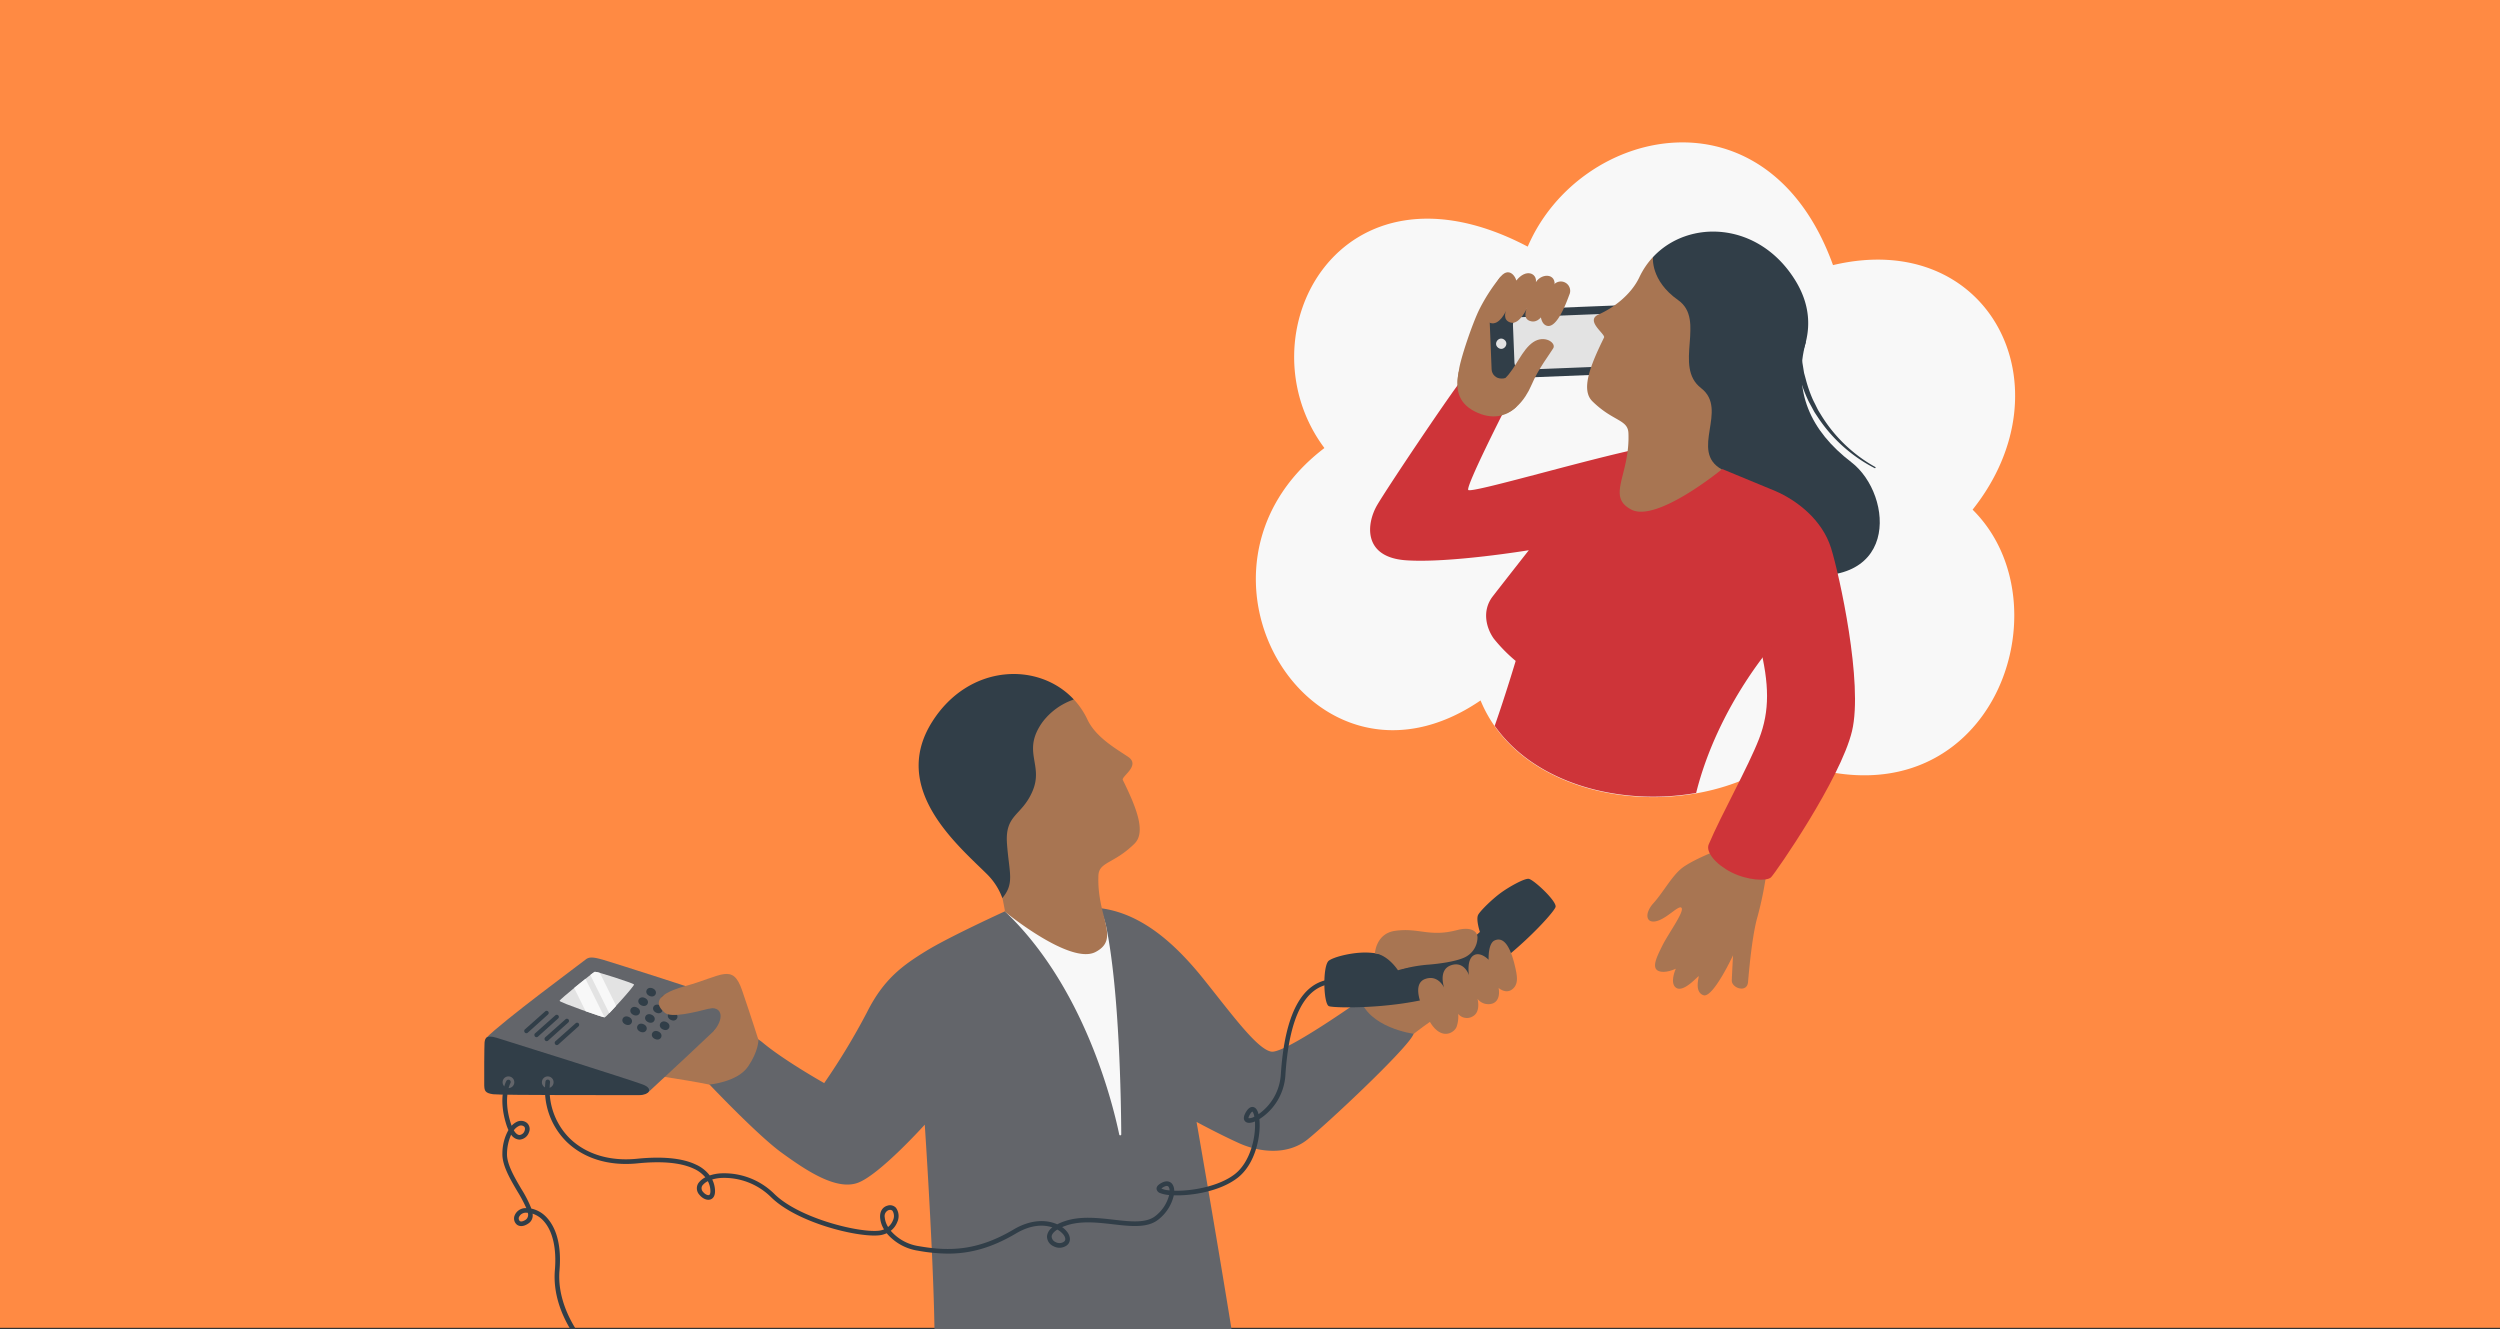 <svg xmlns="http://www.w3.org/2000/svg" width="790" height="420" viewBox="0 0 790 420"><rect x="0" y="0" width="790" height="420" fill="#333333" stroke="none"/><defs><style>.a{fill:#ff8a43;}.b{fill:#f8f8f8;}.c{fill:#313e48;}.d{fill:#a87552;}.e{fill:#e3e3e3;}.f{fill:#ce3439;}.g{fill:#63656a;}</style></defs><g transform="translate(-325 -10918.5)"><rect class="a" width="790" height="419.584" transform="translate(325 10918.5)"/><g transform="translate(478 10963.5)"><path class="b" d="M1063.815,238.417c13.734,33.364,66.815,39.252,95.3,18.079a.059.059,0,0,1,.057-.007c64.415,26.115,91.669-47.133,60.132-78.389a.059.059,0,0,1,0-.078c30.868-38.908,5.2-88.905-44.088-77.241a.058.058,0,0,1-.069-.038c-20.75-57.312-80.085-43.858-96.429-5.849a.059.059,0,0,1-.081.029c-59.5-31.27-90.753,28.082-64.225,63.626a.059.059,0,0,1-.012.082c-50.458,38.466-3.7,115.9,49.33,79.76A.058.058,0,0,1,1063.815,238.417Z" transform="translate(-748.93 -62.016)"/><path class="c" d="M1216.016,144.169c-4.171,15.466,1.358,28.009,14.382,37.981,13.455,10.3,15.862,42.684-21.8,34.558s-30.974-72-30.974-72l26.576-11.557Z" transform="translate(-798.376 -81.093)"/><path class="d" d="M1080.337,149.453c-.508,3.619-1.142,5.866,2.124,9.466s10.586,4.339,10.586,4.339l4.26-16.252s-1.909-16.314.136-20.633,1.176-1.053,1.654-3.334-5.667-2.958-5.667-2.958a56.6,56.6,0,0,0-6.663,10.289C1084.533,134.909,1080.845,145.835,1080.337,149.453Z" transform="translate(-772.3 -77.587)"/><g transform="translate(317.596 51.421)"><rect class="c" width="21.632" height="42.683" rx="3.035" transform="matrix(0.04, 0.999, -0.999, 0.04, 42.65, 0)"/><rect class="e" width="16.621" height="32.793" rx="2.332" transform="translate(40.172 2.607) rotate(87.724)"/><circle class="e" cx="1.602" cy="1.602" r="1.602" transform="translate(1.541 12.466) rotate(-51.831)"/></g><path class="d" d="M1098.161,159.382c3.372-3.254,5.217-8.924,8.81-11.356s7.343.218,6.365,1.9-4.643,6.337-6.863,11.575-5.95,8.849-9.144,9.2-5.479-8.285-5.479-8.285Z" transform="translate(-775.498 -84.892)"/><path class="d" d="M1094.847,122.62c-2.16,4.667-4.319,10.5-1.39,11.482s4.982-3.814,4.982-3.814-1.276,2.975,1.524,3.713,5.213-4.773,5.213-4.773-1.8,3.326.806,4.247c3.727,1.319,5.734-4.679,7.49-9.846s-3.554-5.59-5.574-2.434c.373-2.734-3.1-4.412-6.183-.489C1101.244,118.906,1098.37,115.006,1094.847,122.62Z" transform="translate(-775.548 -77.055)"/><path class="d" d="M1119.358,123.938a2.956,2.956,0,1,1,5.4,2.4c-1.443,3.975-4.262,10.775-7.2,9.71s-1.679-7.834-1.679-7.834Z" transform="translate(-781.872 -78.148)"/><path class="d" d="M1182.937,368.632s-7.09,2.793-10.216,5.246-5.956,7.737-8.925,11.005-2.464,6.595.973,5.707,7.223-5.449,7.915-4.087-4.288,8.178-6.048,11.716-3.522,7.013-1.4,8.069,5.593-.654,5.593-.654-2.155,4.753.231,6.114,6.8-3.855,6.991-3.737-1.518,4.918,1.489,6,9.369-12.6,9.369-12.6-.3,5.44-.394,7.9,4.826,4.109,5.134.564,1.271-14.755,3-20.69a111.909,111.909,0,0,0,2.771-13.486Z" transform="translate(-794.27 -144.525)"/><path class="f" d="M1184.79,319.383c-1.015,2.4,2.208,6.307,7.19,8.83s11.1,2.9,12.489,1.577,22.016-31.129,25.608-46.232-4.029-49.477-6.611-57.777c-2.819-9.063-10.9-15.152-17.587-18.053l-16.966-7.017-13.764-6.824,16.559,61.7s6.18-11.48,9.2.806,3.222,20.744-.2,29.606S1188.813,309.867,1184.79,319.383Z" transform="translate(-797.837 -97.548)"/><path class="f" d="M1153.237,193.209s-13.439-8.6-20.8-7.434c-15.536,2.472-58.7,15.449-59.32,14.036s10.875-24.053,10.875-24.053l-7.168-7.108-6.44-2.736c-5.212,6.973-22.426,32.62-25.957,38.555s-4.679,16.617,9,17.587,38.841-3.178,38.841-3.178-7.768,9.887-11.387,14.566-1.942,10.24.353,13.418a49.673,49.673,0,0,0,6.882,7s-3.192,10.728-6.63,20.5c12.921,18.377,39.8,25.413,63.655,21.218,6.98-27.947,25.162-47.923,25.162-47.923l12.447-33.721Z" transform="translate(-762.161 -90.008)"/><g transform="translate(348.529 28.184)"><path class="d" d="M1178.365,177.845s.64-3.612.86-4.35c.847-2.654-1.575-11.451.3-13.31,9.5-9.419,27.6-19.981,14.288-41.086-11.562-18.321-15.071-6.683-37.176-8.358a24.856,24.856,0,0,0-4.3,6.367c-2.628,5.574-8.274,9.756-12.844,11.76-4.49,1.969,2.208,6.223,1.674,7.307-4.374,8.885-7.379,16.508-3.688,20.144,6.48,6.382,11.211,5.711,11.393,10.041.556,13.226-7.079,20.021.932,24.194S1178.365,177.845,1178.365,177.845Z" transform="translate(-1135.818 -102.699)"/><path class="c" d="M1164.266,108.585a20.783,20.783,0,0,1,9.9,7.127c6.68,9.36-.441,13.365,3.147,21.8,3.384,7.957,8.74,7.279,8.085,16.574s-2.491,12.516,1.463,17.246a20.492,20.492,0,0,1,4.779-7.482c9.5-9.418,30.719-27.108,17.4-48.211C1197.481,97.32,1175.494,96.523,1164.266,108.585Z" transform="translate(-1143.447 -100.528)"/></g><path class="c" d="M1185.984,178.227c-10.36-5.743,2.329-18.836-6.533-25.684s1.65-21.549-7.231-27.793-7.964-13.613-7.964-13.613l16.43-1.09L1193.75,131.2l1.813,24.37-1.611,19.535Z" transform="translate(-794.909 -74.897)"/><path class="c" d="M1227.329,148.144l.165,2.975a21.274,21.274,0,0,0,.265,2.968l.476,2.945.121.738.2.719.391,1.44a42.719,42.719,0,0,0,1.932,5.653c.381.921.872,1.794,1.3,2.7.228.444.433.9.68,1.336l.785,1.278a46.808,46.808,0,0,0,17.182,16.558l.014.008a.2.2,0,0,1-.188.36,47.618,47.618,0,0,1-18.067-16.258l-.853-1.288c-.269-.438-.5-.9-.749-1.351-.476-.913-1.014-1.8-1.44-2.737a44.117,44.117,0,0,1-2.206-5.785l-.457-1.483-.229-.742-.153-.76-.6-3.047a22.555,22.555,0,0,1-.384-3.08l-.277-3.1a1.049,1.049,0,0,1,2.089-.187l0,.031Z" transform="translate(-811.267 -84.896)"/><path class="g" d="M827.934,526.055c-.367-24.243-3.067-64.609-3.067-64.609s-14.356,15.95-21.226,18.4-16.441-4.049-24.049-9.57-22.821-21.594-22.821-21.594l6.5-10.675s3.681-8.1,10.429-2.454,19.385,12.761,19.385,12.761a213.385,213.385,0,0,0,13.5-22.331c5.276-10.552,11.288-14.846,18.65-19.385s25.015-12.587,25.015-12.587,17.94-2.725,30.634-.9,23.122,11.152,32.079,22.318,17.055,22.33,21.472,22.944,29.2-17.055,29.2-17.055l13.742.123s4.786,6.625,1.6,12.024-26.748,27.484-33.128,32.637-15.337,4.048-21.595,1.227-13.5-6.748-13.5-6.748,6.258,35.849,11.043,65.469Z" transform="translate(-685.64 -151.055)"/><path class="b" d="M884.5,392c24.637,23.428,33.768,59.433,36.079,70.479a.32.32,0,0,0,.632-.069c-.063-10.784-.589-44.663-4.622-64.983C911.748,373.014,884.5,392,884.5,392Z" transform="translate(-719.894 -148.952)"/><path class="d" d="M1037.607,429.923c2.459,9.76,17.1,11.673,17.1,11.673s5.724-4.526,7.952-5.525-6.175-10.167-6.175-10.167Z" transform="translate(-760.952 -159.908)"/><path class="d" d="M747.677,459.014c-8.1-1.655-24.815-4.044-24.815-4.044l14.5-13.437L746.583,431h8.483l4.613,6.836-.989,12.025Z" transform="translate(-676.546 -161.291)"/><path class="g" d="M660.374,439.894c4.981-5.192,30.384-23.934,31.4-24.78s2.032-1.017,5.532,0,33.645,10.644,37.088,12.04,4.573,3.484,3.218,5.29-26.15,24.707-26.15,24.707L666.428,445.2Z" transform="translate(-659.789 -156.842)"/><path class="e" d="M703.258,420.559c-.438.1-11.095,8.7-11.131,9.174s13.822,5.338,14.294,5.229,9.528-10.015,9.237-10.414S703.911,420.415,703.258,420.559Z" transform="translate(-668.304 -158.469)"/><g transform="translate(43.233 266.693)"><ellipse class="c" cx="1.298" cy="1.562" rx="1.298" ry="1.562" transform="matrix(0.414, -0.91, 0.91, 0.414, 7.563, 2.364)"/><ellipse class="c" cx="1.298" cy="1.562" rx="1.298" ry="1.562" transform="matrix(0.414, -0.91, 0.91, 0.414, 5.042, 5.37)"/><ellipse class="c" cx="1.298" cy="1.562" rx="1.298" ry="1.562" transform="matrix(0.414, -0.91, 0.91, 0.414, 2.521, 8.377)"/><ellipse class="c" cx="1.298" cy="1.562" rx="1.298" ry="1.562" transform="matrix(0.414, -0.91, 0.91, 0.414, 0, 11.384)"/></g><g transform="translate(47.892 268.991)"><ellipse class="c" cx="1.298" cy="1.562" rx="1.298" ry="1.562" transform="matrix(0.414, -0.91, 0.91, 0.414, 7.563, 2.364)"/><ellipse class="c" cx="1.298" cy="1.562" rx="1.298" ry="1.562" transform="matrix(0.414, -0.91, 0.91, 0.414, 5.042, 5.37)"/><ellipse class="c" cx="1.298" cy="1.562" rx="1.298" ry="1.562" transform="matrix(0.414, -0.91, 0.91, 0.414, 2.521, 8.377)"/><ellipse class="c" cx="1.298" cy="1.562" rx="1.298" ry="1.562" transform="matrix(0.414, -0.91, 0.91, 0.414, 0, 11.384)"/></g><g transform="translate(52.55 271.29)"><ellipse class="c" cx="1.298" cy="1.562" rx="1.298" ry="1.562" transform="matrix(0.414, -0.91, 0.91, 0.414, 7.563, 2.364)"/><ellipse class="c" cx="1.298" cy="1.562" rx="1.298" ry="1.562" transform="matrix(0.414, -0.91, 0.91, 0.414, 5.042, 5.37)"/><ellipse class="c" cx="1.298" cy="1.562" rx="1.298" ry="1.562" transform="matrix(0.414, -0.91, 0.91, 0.414, 2.521, 8.377)"/><ellipse class="c" cx="1.298" cy="1.562" rx="1.298" ry="1.562" transform="matrix(0.414, -0.91, 0.91, 0.414, 0, 11.384)"/></g><path class="d" d="M1080.21,161.089c-.936,4.821-.673,9.621,4.99,12.547s10.137,1.483,13-1.172-11.95-10.642-11.95-10.642Z" transform="translate(-772.266 -88.668)"/><g transform="translate(137.291 167.985)"><path class="d" d="M877.113,369.208s-.64-3.612-.861-4.35c-.847-2.654,1.576-11.45-.3-13.31-9.5-9.419-27.6-19.981-14.288-41.086,11.562-18.32,15.07-6.683,37.176-8.358a24.86,24.86,0,0,1,4.3,6.367c2.628,5.574,9.029,9.2,12.844,11.76,4.071,2.734-2.207,6.223-1.673,7.307,4.373,8.884,7.379,16.508,3.688,20.143-6.481,6.382-11.211,5.712-11.393,10.041-.557,13.226,7.078,20.021-.932,24.194S877.113,369.208,877.113,369.208Z" transform="translate(-849.795 -294.062)"/><path class="c" d="M896.221,299.948a20.78,20.78,0,0,0-9.9,7.127c-6.681,9.36.441,13.365-3.147,21.8-3.384,7.957-8.74,7.279-8.086,16.574s2.492,12.516-1.462,17.246a20.513,20.513,0,0,0-4.779-7.482c-9.5-9.418-30.719-27.107-17.405-48.211C863.006,288.683,884.992,287.887,896.221,299.948Z" transform="translate(-847.175 -291.891)"/></g><path class="c" d="M1023.8,406.239c1.516-1.1,6-2.239,9.768-2.493a23.011,23.011,0,0,1,9.31,1.246c1.374.687,4.172,3.74,4.172,3.74s9.463-2.29,14.7-4.732a41.625,41.625,0,0,0,9.768-6.817s-1.374-4.07-.509-5.5,4.324-4.782,6.919-6.715,7.479-4.681,8.955-4.579,8.9,7.013,8.547,8.849-14.958,17.658-29.152,25.086-40.7,7.072-42.482,6.308S1021.761,407.715,1023.8,406.239Z" transform="translate(-756.864 -147.685)"/><path class="d" d="M1044.21,409.7c4.269.649,7.271,5.38,7.271,5.38a47.76,47.76,0,0,1,8.955-1.729c4.273-.305,9.412-1.068,12.108-2.34a7.043,7.043,0,0,0,4.07-6.411c-.153-2.289-2.744-3.2-6.411-2.231-8.852,2.332-12.006-.822-19.638.247C1044.508,403.468,1044.21,409.7,1044.21,409.7Z" transform="translate(-762.723 -153.473)"/><path class="d" d="M1093.679,416.024c-1.922-8.966-4.523-10.069-6.66-9.1s-1.887,6.1-1.887,6.1-2.646-2.8-4.834-1.323-1.374,6.207-1.374,6.207-1.424-4.579-5.647-3.155-2.188,7.123-2.188,7.123-1.831-4.223-5.953-2.8-1.984,8.038,1.578,13.787,7.53,3.257,8.292,1.374a9.671,9.671,0,0,0,.509-4.122,3.547,3.547,0,0,0,4.477.865c2.8-1.374,1.638-5.6,1.638-5.6a4.316,4.316,0,0,0,4.721,1.475c2.849-1.017,1.933-4.935,1.933-4.935s2.188,1.984,4.223.509S1094.21,418.5,1093.679,416.024Z" transform="translate(-767.731 -154.737)"/><path class="c" d="M659.692,450.468c-.078.7-.155,11.743-.1,13.493s.294,2.485,2.836,2.834,43.708.27,46.234.27c2.879,0,4.572-1.991,1.073-3.338S666.891,449.96,663.5,448.945,659.83,449.218,659.692,450.468Z" transform="translate(-659.575 -166.011)"/><circle class="g" cx="1.851" cy="1.851" r="1.851" transform="translate(18.236 295.138)"/><circle class="g" cx="1.851" cy="1.851" r="1.851" transform="translate(5.821 295.138)"/><g transform="translate(19.254 264.439)"><path class="c" d="M813.2,510.631a54.473,54.473,0,0,1-9.409-.912,16.068,16.068,0,0,1-9.966-5.527,7.746,7.746,0,0,1-2.672.685c-7.013.55-25.7-4.054-33.849-12.063a21.012,21.012,0,0,0-16.145-6.071,12.626,12.626,0,0,0-2.467.462,8.632,8.632,0,0,1,.856,2.993c.23,2.3-.715,3.039-1.3,3.276-1.221.5-2.728-.338-3.59-1.418a3.014,3.014,0,0,1-.347-3.687,6.133,6.133,0,0,1,2.2-1.846,10.123,10.123,0,0,0-3.612-2.714c-4.033-1.916-10.039-2.488-17.852-1.7-9.041.913-17.037-1.559-22.508-6.956a23.075,23.075,0,0,1-6.555-18.825.732.732,0,1,1,1.458.127,21.638,21.638,0,0,0,6.125,17.656c5.156,5.086,12.733,7.409,21.334,6.543,8.082-.815,14.349-.2,18.626,1.835a11.324,11.324,0,0,1,4.382,3.44,13.529,13.529,0,0,1,3.117-.639,22.518,22.518,0,0,1,17.305,6.483c7.735,7.605,26.1,12.164,32.708,11.649a6.409,6.409,0,0,0,1.944-.444,8.345,8.345,0,0,1-1.239-3.737c-.112-1.887.726-3.285,2.241-3.74a2.559,2.559,0,0,1,2.756.631,4.487,4.487,0,0,1,.411,4.558,6.357,6.357,0,0,1-2.041,2.725,14.55,14.55,0,0,0,8.933,4.866c9.73,1.7,18.543,1.449,29.928-5.3,5.506-3.262,10.469-3.092,13.744-1.611a17.023,17.023,0,0,1,2.428-1.013c4.882-1.65,10.464-1.01,15.389-.446,5.281.605,10.27,1.176,13.22-1.183a12.146,12.146,0,0,0,4.325-6.615,9.8,9.8,0,0,1-2.81-.6,1.656,1.656,0,0,1-1.166-1.315c-.049-.579.306-1.121,1.053-1.612,2.432-1.6,3.623-.341,3.93.082a3.657,3.657,0,0,1,.6,2.082c5.565.164,14.156-1.364,19.137-5.23s6.682-11.87,6.373-16.653a6.684,6.684,0,0,1-.654.241c-1.506.459-2.22.039-2.552-.393-.512-.666-.367-1.656.433-2.943.677-1.09,1.4-1.584,2.167-1.47.8.121,1.381.869,1.734,2.225l.011.042a16.6,16.6,0,0,0,7.028-12.451c1.236-19.157,6.627-29.313,16.022-30.187a.732.732,0,1,1,.135,1.457c-8.57.8-13.514,10.5-14.7,28.825a17.76,17.76,0,0,1-8.221,13.919c.527,4.994-1.1,14.058-6.881,18.544-5.536,4.3-14.528,5.724-20.163,5.533a13.551,13.551,0,0,1-4.889,7.664c-3.425,2.741-8.708,2.135-14.3,1.494-5.006-.574-10.183-1.167-14.754.379-.5.168-.945.339-1.344.509a7.027,7.027,0,0,1,1.667,1.614c1.078,1.5,1.047,3.1-.08,4.069a3.906,3.906,0,0,1-4.314.357,3.369,3.369,0,0,1-2.055-3.165,3.921,3.921,0,0,1,1.7-2.781c-2.731-.921-6.71-.926-11.466,1.893C826.691,509,819.9,510.631,813.2,510.631Zm34.541-7.6c-1.5.94-1.767,1.787-1.794,2.193a1.983,1.983,0,0,0,1.249,1.756,2.488,2.488,0,0,0,2.7-.156c.759-.656.146-1.691-.151-2.107A6.248,6.248,0,0,0,847.745,503.036Zm-52.807-6.223a1.869,1.869,0,0,0-.53.087,2.016,2.016,0,0,0-1.2,2.251,6.914,6.914,0,0,0,1.062,3.069,5.074,5.074,0,0,0,1.522-2.068,3.11,3.11,0,0,0-.126-3.032A.94.94,0,0,0,794.939,496.813Zm-57.618-9.068a4.78,4.78,0,0,0-1.8,1.464,1.652,1.652,0,0,0,.292,1.935c.619.777,1.5,1.138,1.894.976.339-.138.49-.818.394-1.775A7.11,7.11,0,0,0,737.32,487.745Zm143.32,2.313a5.482,5.482,0,0,0,2.014.535q.276.036.569.064a2.1,2.1,0,0,0-.319-1.132c-.424-.585-1.4-.075-1.941.281A2.005,2.005,0,0,0,880.64,490.058Zm28.721-24.314c0,.01-.257.1-.693.8-.6.961-.5,1.3-.5,1.3a3.34,3.34,0,0,0,1.848-.492C909.783,466.176,909.454,465.787,909.361,465.743Z" transform="translate(-685.884 -423.926)"/></g><path class="c" d="M669.348,483.209a15.244,15.244,0,0,0-1.908,7.386c-.13,3.7,2.44,8.076,4.706,11.938a45.107,45.107,0,0,1,2.853,5.35,3.736,3.736,0,0,0-3.7,2.337,2.549,2.549,0,0,0,.743,2.9c.444.334,1.694.961,3.683-.437a3.027,3.027,0,0,0,1.248-3.052,7.977,7.977,0,0,1,3.508,2.332c2.863,3.171,4.122,8.665,3.546,15.472-.641,7.552,2.2,14.222,4.867,18.677h1.755c-2.675-4.272-5.8-11.021-5.163-18.553.784-9.248-1.7-14.119-3.918-16.577a9.161,9.161,0,0,0-4.97-2.954,37.13,37.13,0,0,0-3.193-6.237c-2.166-3.69-4.621-7.872-4.506-11.146a15.084,15.084,0,0,1,1.306-5.972,3.356,3.356,0,0,0,2.616,1.563h.059a3.352,3.352,0,0,0,2.953-2.312,2.566,2.566,0,0,0-.654-2.982,2.983,2.983,0,0,0-3.206-.315,5.276,5.276,0,0,0-1.614,1.221q-.16-.419-.308-.891c-2.507-8.016-.11-12.495-.063-12.582a.732.732,0,0,0-1.271-.725c-.115.2-2.788,5.029-.063,13.744A14.381,14.381,0,0,0,669.348,483.209Zm5.873,26.138c.081,0,.16,0,.24.009a1.934,1.934,0,0,1-.573,2.133c-.834.586-1.568.76-1.962.464a1.137,1.137,0,0,1-.238-1.257,2.371,2.371,0,0,1,2.452-1.35Zm-2.632-27.386a1.512,1.512,0,0,1,1.682.13c.485.387.268,1.122.19,1.338a1.914,1.914,0,0,1-1.6,1.347c-.628-.014-1.252-.535-1.814-1.482A4.276,4.276,0,0,1,672.589,481.961Z" transform="translate(-661.683 -171.114)"/><path class="d" d="M750.921,456.467s8.871-.749,12.249-5.691,3.283-8.441,3.283-8.441-2.212-7.044-5.178-15.692-6.424-4.448-17.873-1.318-8.6,6.635-6.583,8.415,9.411-.075,14.518-1.393,9.526,2.779,9.526,2.779l-4.941,5.683-7.166,10.213Z" transform="translate(-679.79 -158.742)"/><path class="d" d="M757.672,441.329c3.379-3.836,2.943-7.7-.88-7.323s.88-6.319.88-6.319l7.552,3.52,2.385,7.08Z" transform="translate(-685.244 -160.387)"/><path class="b" d="M711.384,433.638c.616-.637,1.381-1.451,2.191-2.332l-5.151-10.4a7.3,7.3,0,0,0-1.6-.347,12.411,12.411,0,0,0-1.411,1.014Z" transform="translate(-671.866 -158.468)"/><path class="b" d="M702,423.592c-1.1.872-2.372,1.9-3.584,2.9l3.637,7.346c2.853,1,5.468,1.864,5.978,1.938Z" transform="translate(-669.99 -159.284)"/><path class="c" d="M683.5,437.581l-6.408,5.689a.665.665,0,0,0-.21.626l.013.067a.664.664,0,0,0,1.095.364l6.394-5.756a.663.663,0,0,0,.19-.691h0A.663.663,0,0,0,683.5,437.581Z" transform="translate(-664.211 -162.997)"/><path class="c" d="M687.883,439.294l-6.407,5.689a.664.664,0,0,0-.211.625l.014.067a.663.663,0,0,0,1.094.364l6.395-5.756a.665.665,0,0,0,.19-.691h0A.664.664,0,0,0,687.883,439.294Z" transform="translate(-665.388 -163.458)"/><path class="c" d="M692.271,441.007l-6.408,5.689a.664.664,0,0,0-.21.625l.013.067a.664.664,0,0,0,1.095.364L693.155,442a.665.665,0,0,0,.19-.691h0A.663.663,0,0,0,692.271,441.007Z" transform="translate(-666.565 -163.919)"/><path class="c" d="M696.658,442.719l-6.407,5.689a.663.663,0,0,0-.211.625l.013.067a.663.663,0,0,0,1.095.364l6.394-5.756a.661.661,0,0,0,.189-.69h0A.663.663,0,0,0,696.658,442.719Z" transform="translate(-667.741 -164.38)"/></g></g></svg>